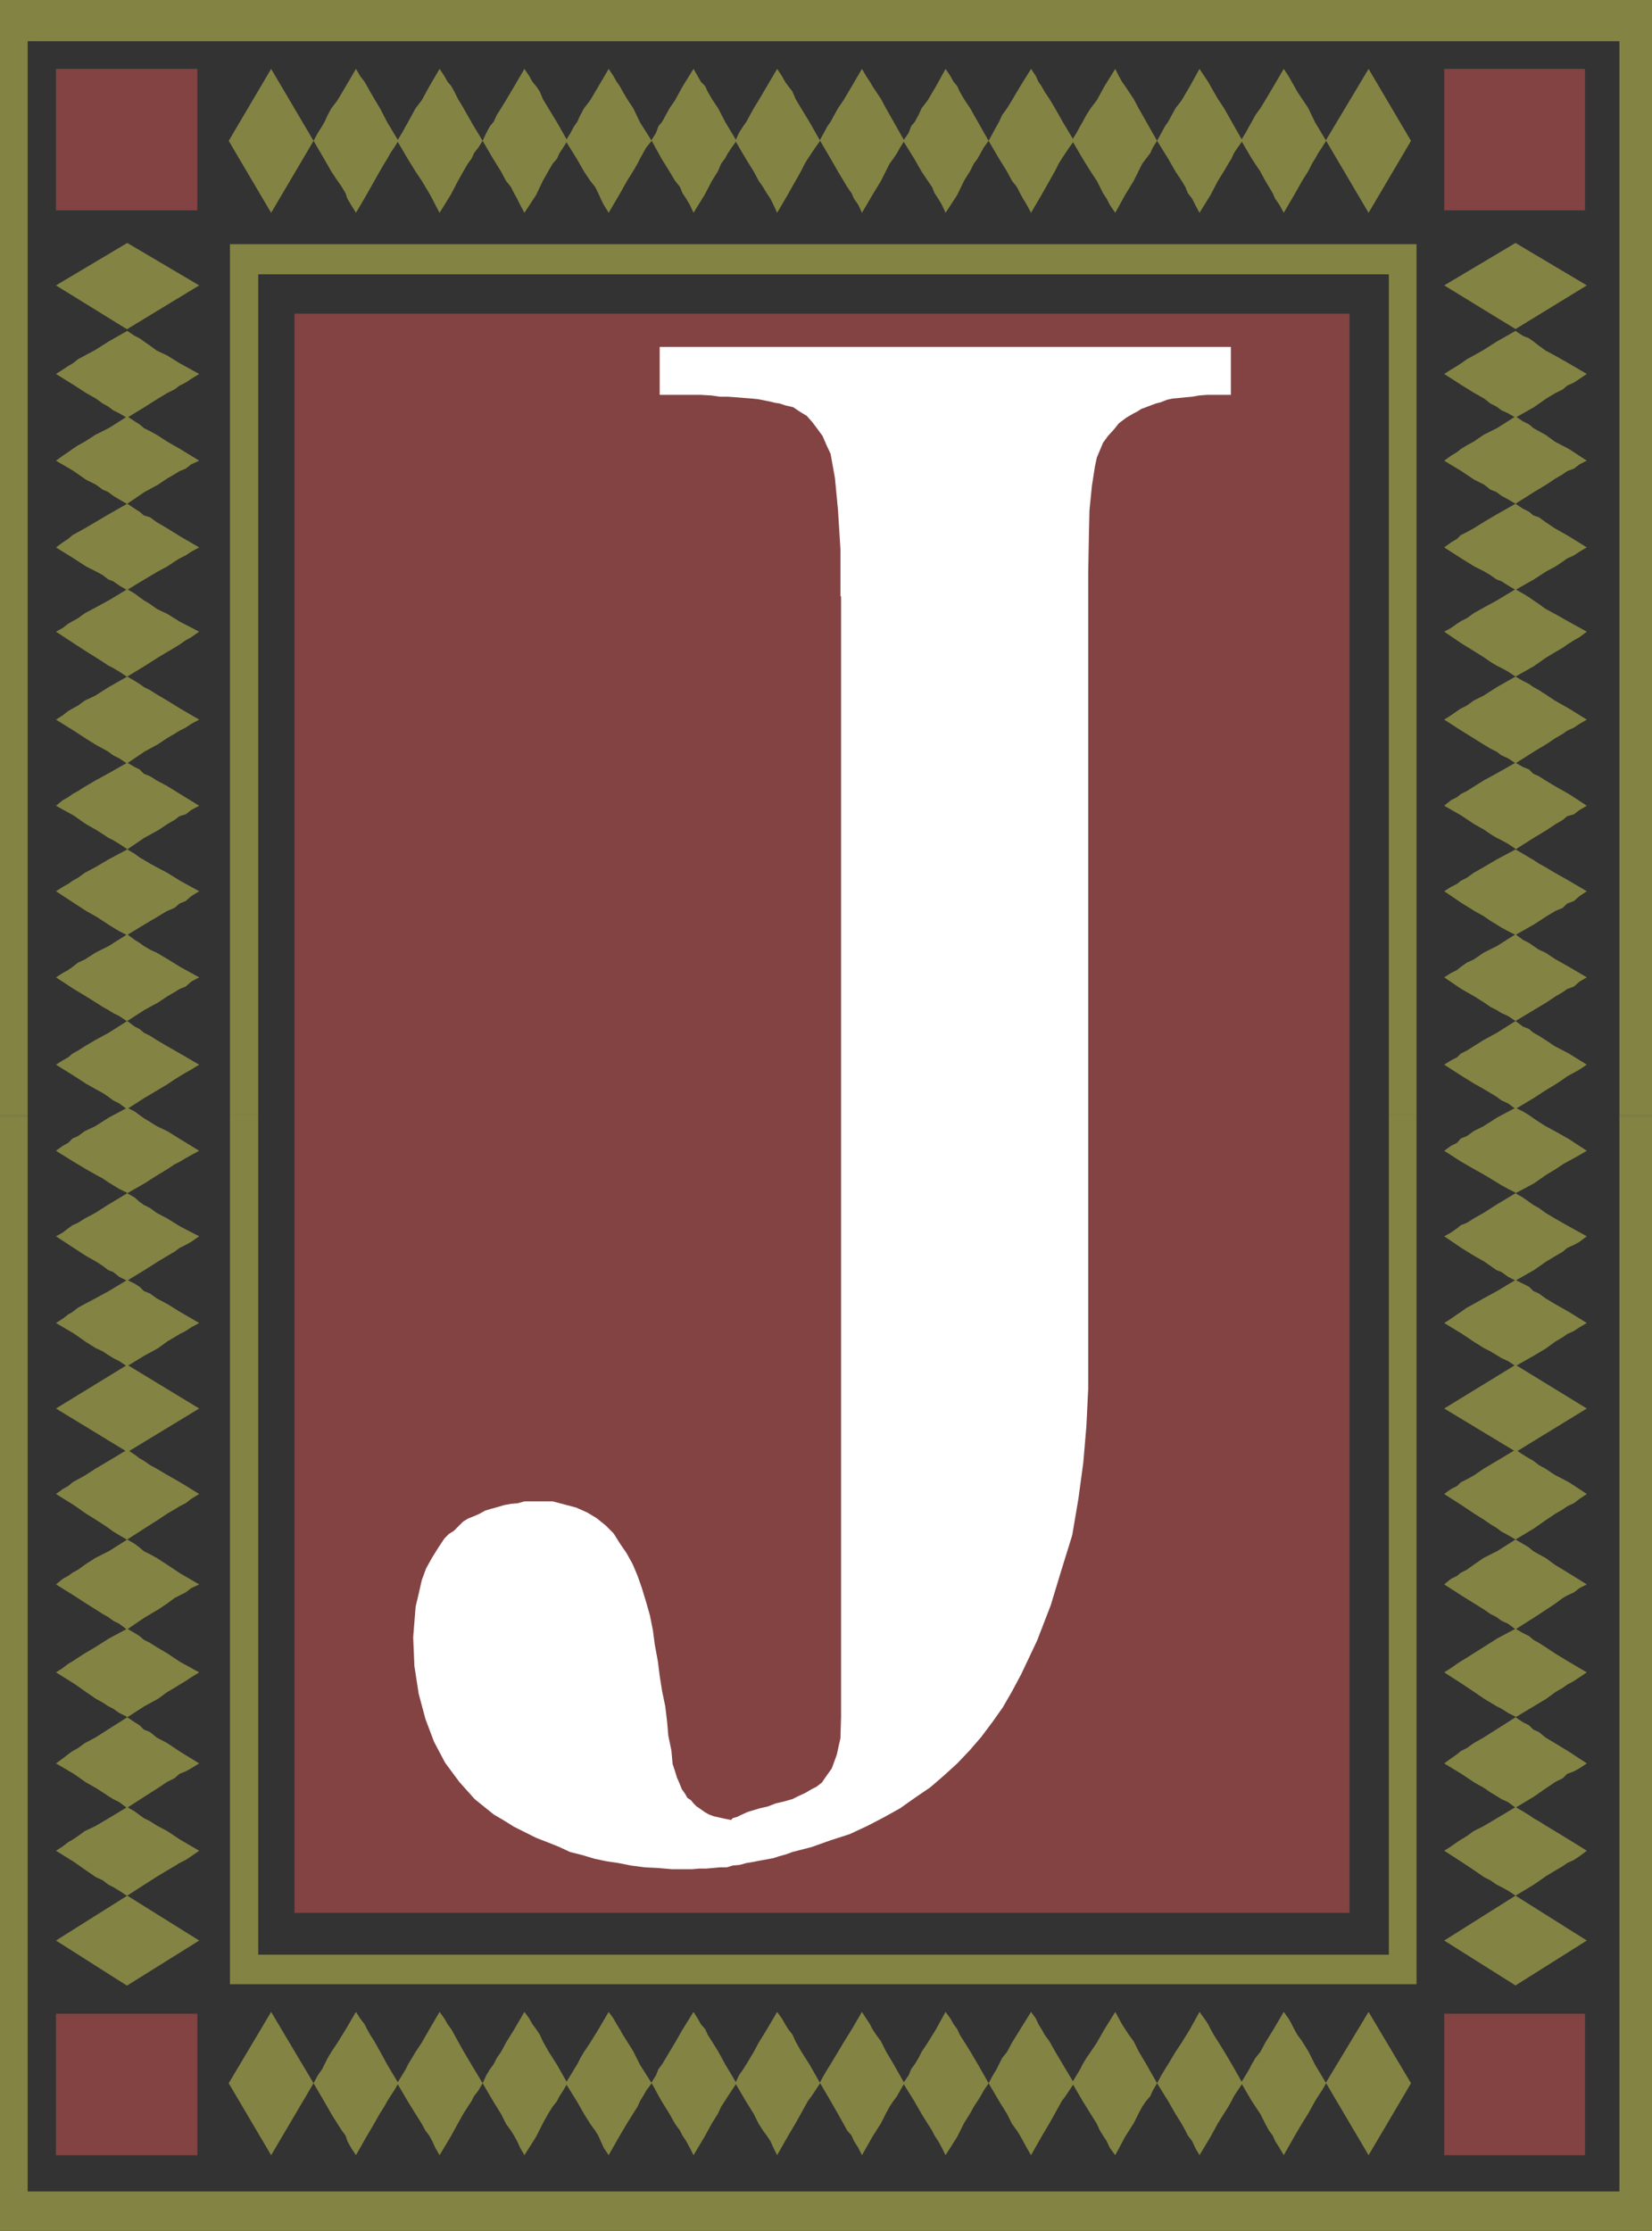 <?xml version="1.0" encoding="UTF-8" standalone="no"?>
<svg
   version="1.0"
   width="114.874mm"
   height="155.07mm"
   id="svg82"
   sodipodi:docname="Earth J.wmf"
   xmlns:inkscape="http://www.inkscape.org/namespaces/inkscape"
   xmlns:sodipodi="http://sodipodi.sourceforge.net/DTD/sodipodi-0.dtd"
   xmlns="http://www.w3.org/2000/svg"
   xmlns:svg="http://www.w3.org/2000/svg">
  <rect width="100%" height="100%" fill="#333333" stroke="none"/>
  <sodipodi:namedview
     id="namedview82"
     pagecolor="#ffffff"
     bordercolor="#000000"
     borderopacity="0.25"
     inkscape:showpageshadow="2"
     inkscape:pageopacity="0.0"
     inkscape:pagecheckerboard="0"
     inkscape:deskcolor="#d1d1d1"
     inkscape:document-units="mm" />
  <defs
     id="defs1">
    <pattern
       id="WMFhbasepattern"
       patternUnits="userSpaceOnUse"
       width="6"
       height="6"
       x="0"
       y="0" />
  </defs>
  <path
     style="fill:#834343;fill-opacity:1;fill-rule:evenodd;stroke:none"
     d="M 77.398,82.411 H 354.672 V 502.548 H 77.398 Z"
     id="path1" />
  <path
     style="fill:#838344;fill-opacity:1;fill-rule:evenodd;stroke:none"
     d="M 0,292.803 V 0 H 434.17 V 292.965 H 425.606 V 10.827 H 7.271 V 292.965 H 0 v 0 z"
     id="path2" />
  <path
     style="fill:#838344;fill-opacity:1;fill-rule:evenodd;stroke:none"
     d="m 0,293.126 v -0.162 h 7.271 v 0.323 H 0 v 0 z"
     id="path3" />
  <path
     style="fill:#838344;fill-opacity:1;fill-rule:evenodd;stroke:none"
     d="m 425.606,293.126 v -0.162 h 8.564 v 0.323 h -8.564 v 0 z"
     id="path4" />
  <path
     style="fill:#838344;fill-opacity:1;fill-rule:evenodd;stroke:none"
     d="m 0,293.126 v 292.965 H 434.17 V 293.288 H 425.606 V 575.749 H 7.271 V 293.288 H 0 v 0 z"
     id="path5" />
  <path
     style="fill:#838344;fill-opacity:1;fill-rule:evenodd;stroke:none"
     d="M 60.432,292.642 V 64.152 H 372.284 V 292.803 h -7.271 V 72.07 H 67.864 V 292.803 h -7.433 v 0 z"
     id="path6" />
  <path
     style="fill:#838344;fill-opacity:1;fill-rule:evenodd;stroke:none"
     d="m 60.432,292.803 v 0 h 7.433 v 0.162 h -7.433 v 0 z"
     id="path7" />
  <path
     style="fill:#838344;fill-opacity:1;fill-rule:evenodd;stroke:none"
     d="m 365.013,292.803 v 0 h 7.271 v 0.162 h -7.271 v 0 z"
     id="path8" />
  <path
     style="fill:#838344;fill-opacity:1;fill-rule:evenodd;stroke:none"
     d="M 60.432,292.803 V 521.293 H 372.284 V 292.965 h -7.271 V 513.537 H 67.864 V 292.965 h -7.433 v 0 z"
     id="path9" />
  <path
     style="fill:#ffffff;fill-opacity:1;fill-rule:evenodd;stroke:none"
     d="m 220.882,156.582 v -12.281 l -0.646,-10.342 -0.808,-8.403 -1.131,-6.302 -1.131,-2.424 -0.969,-2.262 -1.293,-1.778 -1.454,-1.939 -1.454,-1.616 -1.616,-0.97 -1.939,-1.293 -2.101,-0.485 -1.454,-0.485 -1.131,-0.162 -1.293,-0.323 -1.616,-0.323 -1.616,-0.323 -1.616,-0.162 -2.101,-0.162 -1.939,-0.162 -2.262,-0.162 h -2.101 l -2.262,-0.323 -2.747,-0.162 h -2.262 -2.747 -2.585 -3.232 V 91.137 h 150.109 V 103.742 h -2.262 -2.101 -1.939 l -2.101,0.162 -1.777,0.323 -1.777,0.162 -1.616,0.162 -1.777,0.162 -1.454,0.323 -1.616,0.646 -1.293,0.323 -1.293,0.485 -1.293,0.485 -1.293,0.485 -0.969,0.646 -0.969,0.485 -1.939,1.131 -1.939,1.454 -1.293,1.616 -1.616,1.778 -1.293,1.778 -0.808,1.939 -0.808,1.939 -0.485,2.262 -0.808,5.171 -0.646,6.464 -0.162,7.595 -0.162,8.726 v 214.431 l -0.485,9.857 -0.808,9.534 -1.293,9.534 -1.616,9.534 -2.908,9.372 -2.747,9.049 -3.555,9.211 -4.201,8.888 -2.424,4.525 -2.424,4.201 -2.747,3.878 -2.908,3.878 -3.07,3.555 -3.232,3.393 -3.555,3.232 -3.555,3.07 -4.04,2.747 -3.878,2.747 -4.363,2.424 -4.363,2.262 -4.524,2.101 -5.009,1.616 -5.009,1.778 -5.009,1.293 -1.777,0.646 -1.777,0.485 -1.454,0.485 -1.777,0.323 -1.777,0.323 -1.616,0.323 -1.939,0.323 -1.777,0.485 -1.777,0.162 -1.616,0.485 h -1.777 l -1.777,0.162 -1.939,0.162 h -1.777 l -1.777,0.162 h -1.939 -3.393 l -3.716,-0.323 -3.393,-0.162 -3.716,-0.485 -3.232,-0.646 -3.232,-0.485 -3.07,-0.646 -3.232,-0.97 -3.232,-0.808 -2.747,-1.293 -3.232,-1.293 -2.908,-1.131 -2.908,-1.454 -2.908,-1.454 -2.585,-1.616 -2.747,-1.616 -5.009,-4.04 -4.04,-4.525 -3.716,-5.009 -2.908,-5.494 -2.262,-5.979 -1.777,-6.625 -1.131,-7.272 -0.323,-7.595 0.323,-4.04 0.323,-4.04 0.808,-3.393 0.808,-3.555 1.131,-3.07 1.616,-2.909 1.616,-2.585 1.616,-2.424 1.131,-1.131 1.293,-0.808 1.131,-1.131 1.293,-1.293 1.293,-0.808 1.616,-0.646 1.454,-0.646 1.454,-0.808 1.616,-0.485 1.777,-0.485 1.616,-0.485 1.777,-0.323 1.777,-0.162 1.777,-0.485 h 1.939 2.101 3.393 l 3.07,0.808 3.07,0.808 2.908,1.293 2.424,1.454 2.424,1.939 2.101,2.101 1.616,2.585 1.777,2.585 1.616,2.909 1.293,3.07 1.131,3.232 1.131,3.717 0.969,3.393 0.808,4.04 0.485,3.717 0.808,4.363 0.485,3.878 0.646,4.04 0.808,3.878 0.485,4.04 0.323,3.717 0.808,3.878 0.323,3.555 0.646,1.939 0.485,1.616 0.646,1.454 0.646,1.616 0.808,1.131 0.646,1.131 0.969,0.646 0.646,0.808 0.808,0.808 0.969,0.646 1.131,0.808 1.131,0.646 1.293,0.485 1.454,0.323 1.454,0.323 1.616,0.323 0.485,-0.485 1.131,-0.323 0.969,-0.485 1.777,-0.808 1.616,-0.485 1.616,-0.485 2.101,-0.485 2.101,-0.808 2.101,-0.485 2.262,-0.646 1.616,-0.808 1.777,-0.808 1.616,-0.97 1.293,-0.646 1.454,-1.131 0.646,-0.97 1.939,-2.747 1.293,-3.555 0.969,-4.363 0.162,-5.494 v -294.419 0 z"
     id="path10" />
  <path
     style="fill:#838344;fill-opacity:1;fill-rule:evenodd;stroke:none"
     d="M 60.108,37.004 71.258,18.098 82.407,37.004 71.258,55.911 Z"
     id="path11" />
  <path
     style="fill:#838344;fill-opacity:1;fill-rule:evenodd;stroke:none"
     d="m 82.407,37.004 1.131,-2.101 1.131,-1.778 0.646,-1.131 0.808,-1.778 0.969,-1.778 1.616,-2.101 2.101,-3.555 2.747,-4.686 1.131,1.939 1.131,1.454 0.646,1.131 0.808,1.454 1.131,1.939 1.454,2.424 1.939,3.717 2.908,4.848 -1.131,1.778 -0.969,1.454 -0.808,1.454 -0.808,1.293 -1.131,1.939 -1.454,2.585 -2.101,3.717 -2.747,4.686 -1.293,-2.101 -0.969,-1.616 -0.485,-1.454 -0.969,-1.616 -1.131,-1.616 -1.616,-2.424 -1.939,-3.393 z"
     id="path12" />
  <path
     style="fill:#838344;fill-opacity:1;fill-rule:evenodd;stroke:none"
     d="m 104.382,37.004 1.293,-2.101 0.969,-1.778 0.646,-1.131 0.969,-1.778 0.969,-1.778 1.616,-2.101 1.939,-3.555 2.747,-4.686 1.293,1.939 0.808,1.454 0.969,1.131 0.808,1.454 0.969,1.939 1.454,2.424 2.101,3.717 2.908,4.848 -1.131,1.778 -1.131,1.454 -0.646,1.454 -0.969,1.293 -1.131,1.939 -1.454,2.585 -1.939,3.717 -2.908,4.686 -1.131,-2.101 -0.808,-1.616 -0.808,-1.454 -0.969,-1.616 -0.969,-1.616 -1.616,-2.424 -2.101,-3.393 z"
     id="path13" />
  <path
     style="fill:#838344;fill-opacity:1;fill-rule:evenodd;stroke:none"
     d="m 126.842,37.004 0.969,-2.101 0.969,-1.778 0.969,-1.131 0.808,-1.778 1.131,-1.778 1.293,-2.101 2.101,-3.555 2.747,-4.686 1.293,1.939 0.808,1.454 0.969,1.131 0.969,1.454 0.808,1.939 1.454,2.424 2.262,3.717 2.747,4.848 -1.131,1.778 -0.969,1.454 -0.646,1.454 -1.131,1.293 -1.131,1.939 -1.454,2.585 -1.777,3.717 -3.07,4.686 -1.131,-2.101 -0.808,-1.616 -0.808,-1.454 -0.808,-1.616 -1.293,-1.616 -1.293,-2.424 -2.101,-3.393 -2.747,-4.686 z"
     id="path14" />
  <path
     style="fill:#838344;fill-opacity:1;fill-rule:evenodd;stroke:none"
     d="m 148.655,37.004 1.293,-2.101 0.969,-1.778 0.808,-1.131 0.808,-1.778 0.97,-1.778 1.616,-2.101 2.101,-3.555 2.747,-4.686 1.293,1.939 0.808,1.454 0.808,1.131 0.808,1.454 1.131,1.939 1.616,2.424 1.777,3.717 3.07,4.848 -1.454,1.778 -0.808,1.454 -0.808,1.454 -0.646,1.293 -1.131,1.939 -1.616,2.585 -2.101,3.717 -2.747,4.686 -1.293,-2.101 -0.808,-1.616 -0.646,-1.454 -0.808,-1.616 -1.293,-1.616 -1.616,-2.424 -1.939,-3.393 z"
     id="path15" />
  <path
     style="fill:#838344;fill-opacity:1;fill-rule:evenodd;stroke:none"
     d="m 171.115,37.004 1.293,-2.101 0.646,-1.778 0.97,-1.131 0.969,-1.778 0.969,-1.778 1.454,-2.101 1.939,-3.555 2.908,-4.686 1.131,1.939 0.808,1.454 1.131,1.131 0.646,1.454 1.131,1.939 1.616,2.424 1.939,3.717 2.908,4.848 -1.293,1.778 -0.969,1.454 -0.808,1.454 -0.969,1.293 -0.808,1.939 -1.616,2.585 -1.939,3.717 -2.908,4.686 -0.969,-2.101 -0.969,-1.616 -0.969,-1.454 -0.646,-1.616 -1.293,-1.616 -1.454,-2.424 -2.101,-3.393 -2.585,-4.686 v 0 z"
     id="path16" />
  <path
     style="fill:#838344;fill-opacity:1;fill-rule:evenodd;stroke:none"
     d="m 193.252,37.004 0.969,-2.101 1.131,-1.778 0.808,-1.131 0.969,-1.778 0.97,-1.778 1.293,-2.101 2.101,-3.555 2.747,-4.686 1.293,1.939 0.808,1.454 0.808,1.131 1.131,1.454 0.808,1.939 1.454,2.424 2.262,3.717 2.747,4.848 -1.293,1.778 -0.969,1.454 -0.969,1.454 -0.808,1.293 -0.969,1.939 -1.454,2.585 -2.101,3.717 -2.747,4.686 -0.969,-2.101 -0.808,-1.616 -0.969,-1.454 -0.969,-1.616 -1.131,-1.616 -1.293,-2.424 -2.101,-3.393 -2.747,-4.686 z"
     id="path17" />
  <path
     style="fill:#838344;fill-opacity:1;fill-rule:evenodd;stroke:none"
     d="m 215.389,37.004 1.131,-2.101 0.969,-1.778 0.808,-1.131 0.969,-1.778 0.969,-1.778 1.454,-2.101 2.101,-3.555 2.747,-4.686 1.131,1.939 0.969,1.454 0.646,1.131 0.969,1.454 1.293,1.939 1.293,2.424 2.101,3.717 2.747,4.848 -1.131,1.778 -0.808,1.454 -0.969,1.454 -0.969,1.293 -0.969,1.939 -1.293,2.585 -2.262,3.717 -2.747,4.686 -0.969,-2.101 -1.131,-1.616 -0.646,-1.454 -1.131,-1.616 -0.969,-1.616 -1.454,-2.424 -1.939,-3.393 -2.747,-4.686 v 0 z"
     id="path18" />
  <path
     style="fill:#838344;fill-opacity:1;fill-rule:evenodd;stroke:none"
     d="m 237.364,37.004 1.454,-2.101 0.646,-1.778 0.969,-1.131 0.969,-1.778 0.808,-1.778 1.616,-2.101 2.101,-3.555 2.585,-4.686 1.293,1.939 0.808,1.454 0.969,1.131 0.646,1.454 1.131,1.939 1.616,2.424 2.101,3.717 2.747,4.848 -1.293,1.778 -0.808,1.454 -0.808,1.454 -0.97,1.293 -0.969,1.939 -1.616,2.585 -1.777,3.717 -3.07,4.686 -0.969,-2.101 -0.969,-1.616 -0.969,-1.454 -0.646,-1.616 -1.131,-1.616 -1.616,-2.424 -1.939,-3.393 -2.908,-4.686 z"
     id="path19" />
  <path
     style="fill:#838344;fill-opacity:1;fill-rule:evenodd;stroke:none"
     d="m 259.824,37.004 1.131,-2.101 0.969,-1.778 0.646,-1.131 0.808,-1.778 1.293,-1.778 1.293,-2.101 2.101,-3.555 2.908,-4.686 1.293,1.939 0.646,1.454 0.808,1.131 0.808,1.454 1.293,1.939 1.454,2.424 2.101,3.717 2.908,4.848 -1.293,1.778 -0.969,1.454 -0.97,1.454 -0.808,1.293 -0.97,1.939 -1.454,2.585 -2.101,3.717 -2.747,4.686 -1.131,-2.101 -0.969,-1.616 -0.808,-1.454 -0.808,-1.616 -1.293,-1.616 -1.293,-2.424 -2.101,-3.393 -2.747,-4.686 z"
     id="path20" />
  <path
     style="fill:#838344;fill-opacity:1;fill-rule:evenodd;stroke:none"
     d="m 281.637,37.004 1.293,-2.101 0.969,-1.778 0.646,-1.131 0.969,-1.778 1.131,-1.778 1.616,-2.101 1.939,-3.555 2.908,-4.686 0.969,1.939 0.808,1.454 0.808,1.131 0.969,1.454 1.293,1.939 1.293,2.424 2.101,3.717 2.747,4.848 -1.131,1.778 -0.646,1.454 -1.131,1.454 -0.969,1.293 -0.969,1.939 -1.293,2.585 -2.262,3.717 -2.585,4.686 -1.454,-2.101 -0.808,-1.616 -0.969,-1.454 -0.808,-1.616 -0.808,-1.616 -1.616,-2.424 -2.101,-3.393 -2.747,-4.686 v 0 z"
     id="path21" />
  <path
     style="fill:#838344;fill-opacity:1;fill-rule:evenodd;stroke:none"
     d="m 304.097,37.004 1.131,-2.101 0.969,-1.778 0.808,-1.131 0.969,-1.778 0.969,-1.778 1.616,-2.101 2.101,-3.555 2.585,-4.686 1.293,1.939 0.97,1.454 0.646,1.131 0.808,1.454 1.131,1.939 1.616,2.424 2.101,3.717 2.747,4.848 -1.293,1.778 -0.969,1.454 -0.646,1.454 -0.808,1.293 -1.131,1.939 -1.616,2.585 -1.939,3.717 -2.908,4.686 -1.131,-2.101 -0.808,-1.616 -1.131,-1.454 -0.646,-1.616 -0.969,-1.616 -1.616,-2.424 -1.939,-3.393 -2.908,-4.686 z"
     id="path22" />
  <path
     style="fill:#838344;fill-opacity:1;fill-rule:evenodd;stroke:none"
     d="m 326.072,37.004 1.293,-2.101 0.969,-1.778 0.646,-1.131 0.97,-1.778 1.293,-1.778 1.293,-2.101 2.101,-3.555 2.747,-4.686 1.293,1.939 0.808,1.454 0.646,1.131 0.808,1.454 1.293,1.939 1.616,2.424 1.777,3.717 2.908,4.848 -1.131,1.778 -0.969,1.454 -0.808,1.454 -0.808,1.293 -0.969,1.939 -1.616,2.585 -2.101,3.717 -2.747,4.686 -1.131,-2.101 -1.131,-1.616 -0.646,-1.454 -0.969,-1.616 -0.97,-1.616 -1.293,-2.424 -2.262,-3.393 -2.747,-4.686 v 0 z"
     id="path23" />
  <path
     style="fill:#838344;fill-opacity:1;fill-rule:evenodd;stroke:none"
     d="m 348.37,37.004 11.311,-18.906 11.149,18.906 -11.149,18.906 -11.149,-18.906 v 0 z"
     id="path24" />
  <path
     style="fill:#838344;fill-opacity:1;fill-rule:evenodd;stroke:none"
     d="m 60.108,547.309 11.149,-18.745 11.149,18.745 -11.149,18.906 z"
     id="path25" />
  <path
     style="fill:#838344;fill-opacity:1;fill-rule:evenodd;stroke:none"
     d="m 82.407,547.309 1.131,-2.101 1.131,-1.616 0.646,-1.293 0.808,-1.616 0.969,-1.616 1.616,-2.424 2.101,-3.393 2.747,-4.686 1.131,1.778 1.131,1.454 0.646,1.293 0.808,1.454 1.131,1.778 1.454,2.585 1.939,3.555 2.908,4.848 -1.131,1.939 -0.969,1.454 -0.808,1.293 -0.808,1.454 -1.131,1.778 -1.454,2.585 -2.101,3.555 -2.747,4.848 -1.293,-1.939 -0.969,-1.778 -0.485,-1.454 -0.969,-1.293 -1.131,-1.778 -1.616,-2.585 -1.939,-3.393 z"
     id="path26" />
  <path
     style="fill:#838344;fill-opacity:1;fill-rule:evenodd;stroke:none"
     d="m 104.382,547.309 1.293,-2.101 0.969,-1.616 0.646,-1.293 0.969,-1.616 0.969,-1.616 1.616,-2.424 1.939,-3.393 2.747,-4.686 1.293,1.778 0.808,1.454 0.969,1.293 0.808,1.454 0.969,1.778 1.454,2.585 2.101,3.555 2.908,4.848 -1.131,1.939 -1.131,1.454 -0.646,1.293 -0.969,1.454 -1.131,1.778 -1.454,2.585 -1.939,3.555 -2.908,4.848 -1.131,-1.939 -0.808,-1.778 -0.808,-1.454 -0.969,-1.293 -0.969,-1.778 -1.616,-2.585 -2.101,-3.393 z"
     id="path27" />
  <path
     style="fill:#838344;fill-opacity:1;fill-rule:evenodd;stroke:none"
     d="m 126.842,547.309 0.969,-2.101 0.969,-1.616 0.969,-1.293 0.808,-1.616 1.131,-1.616 1.293,-2.424 2.101,-3.393 2.747,-4.686 1.293,1.778 0.808,1.454 0.969,1.293 0.969,1.454 0.808,1.778 1.454,2.585 2.262,3.555 2.747,4.848 -1.131,1.939 -0.969,1.454 -0.646,1.293 -1.131,1.454 -1.131,1.778 -1.454,2.585 -1.777,3.555 -3.07,4.848 -1.131,-1.939 -0.808,-1.778 -0.808,-1.454 -0.808,-1.293 -1.293,-1.778 -1.293,-2.585 -2.101,-3.393 -2.747,-4.686 z"
     id="path28" />
  <path
     style="fill:#838344;fill-opacity:1;fill-rule:evenodd;stroke:none"
     d="m 148.655,547.309 1.293,-2.101 0.969,-1.616 0.808,-1.293 0.808,-1.616 0.97,-1.616 1.616,-2.424 2.101,-3.393 2.747,-4.686 1.293,1.778 0.808,1.454 0.808,1.293 0.808,1.454 1.131,1.778 1.616,2.585 1.777,3.555 3.07,4.848 -1.454,1.939 -0.808,1.454 -0.808,1.293 -0.646,1.454 -1.131,1.778 -1.616,2.585 -2.101,3.555 -2.747,4.848 -1.293,-1.939 -0.808,-1.778 -0.646,-1.454 -0.808,-1.293 -1.293,-1.778 -1.616,-2.585 -1.939,-3.393 z"
     id="path29" />
  <path
     style="fill:#838344;fill-opacity:1;fill-rule:evenodd;stroke:none"
     d="m 171.115,547.309 1.293,-2.101 0.646,-1.616 0.97,-1.293 0.969,-1.616 0.969,-1.616 1.454,-2.424 1.939,-3.393 2.908,-4.686 1.131,1.778 0.808,1.454 1.131,1.293 0.646,1.454 1.131,1.778 1.616,2.585 1.939,3.555 2.908,4.848 -1.293,1.939 -0.969,1.454 -0.808,1.293 -0.969,1.454 -0.808,1.778 -1.616,2.585 -1.939,3.555 -2.908,4.848 -0.969,-1.939 -0.969,-1.778 -0.969,-1.454 -0.646,-1.293 -1.293,-1.778 -1.454,-2.585 -2.101,-3.393 -2.585,-4.686 v 0 z"
     id="path30" />
  <path
     style="fill:#838344;fill-opacity:1;fill-rule:evenodd;stroke:none"
     d="m 193.252,547.309 0.969,-2.101 1.131,-1.616 0.808,-1.293 0.969,-1.616 0.97,-1.616 1.293,-2.424 2.101,-3.393 2.747,-4.686 1.293,1.778 0.808,1.454 0.808,1.293 1.131,1.454 0.808,1.778 1.454,2.585 2.262,3.555 2.747,4.848 -1.293,1.939 -0.969,1.454 -0.969,1.293 -0.808,1.454 -0.969,1.778 -1.454,2.585 -2.101,3.555 -2.747,4.848 -0.969,-1.939 -0.808,-1.778 -0.969,-1.454 -0.969,-1.293 -1.131,-1.778 -1.293,-2.585 -2.101,-3.393 -2.747,-4.686 z"
     id="path31" />
  <path
     style="fill:#838344;fill-opacity:1;fill-rule:evenodd;stroke:none"
     d="m 215.389,547.309 1.131,-2.101 0.969,-1.616 0.808,-1.293 0.969,-1.616 0.969,-1.616 1.454,-2.424 2.101,-3.393 2.747,-4.686 1.131,1.778 0.969,1.454 0.646,1.293 0.969,1.454 1.293,1.778 1.293,2.585 2.101,3.555 2.747,4.848 -1.131,1.939 -0.808,1.454 -0.969,1.293 -0.969,1.454 -0.969,1.778 -1.293,2.585 -2.262,3.555 -2.747,4.848 -0.969,-1.939 -1.131,-1.778 -0.646,-1.454 -1.131,-1.293 -0.969,-1.778 -1.454,-2.585 -1.939,-3.393 -2.747,-4.686 v 0 z"
     id="path32" />
  <path
     style="fill:#838344;fill-opacity:1;fill-rule:evenodd;stroke:none"
     d="m 237.364,547.309 1.454,-2.101 0.646,-1.616 0.969,-1.293 0.969,-1.616 0.808,-1.616 1.616,-2.424 2.101,-3.393 2.585,-4.686 1.293,1.778 0.808,1.454 0.969,1.293 0.646,1.454 1.131,1.778 1.616,2.585 2.101,3.555 2.747,4.848 -1.293,1.939 -0.808,1.454 -0.808,1.293 -0.97,1.454 -0.969,1.778 -1.616,2.585 -1.777,3.555 -3.07,4.848 -0.969,-1.939 -0.969,-1.778 -0.969,-1.454 -0.646,-1.293 -1.131,-1.778 -1.616,-2.585 -1.939,-3.393 -2.908,-4.686 z"
     id="path33" />
  <path
     style="fill:#838344;fill-opacity:1;fill-rule:evenodd;stroke:none"
     d="m 259.824,547.309 1.131,-2.101 0.969,-1.616 0.646,-1.293 0.808,-1.616 1.293,-1.616 1.293,-2.424 2.101,-3.393 2.908,-4.686 1.293,1.778 0.646,1.454 0.808,1.293 0.808,1.454 1.293,1.778 1.454,2.585 2.101,3.555 2.908,4.848 -1.293,1.939 -0.969,1.454 -0.97,1.293 -0.808,1.454 -0.97,1.778 -1.454,2.585 -2.101,3.555 -2.747,4.848 -1.131,-1.939 -0.969,-1.778 -0.808,-1.454 -0.808,-1.293 -1.293,-1.778 -1.293,-2.585 -2.101,-3.393 -2.747,-4.686 z"
     id="path34" />
  <path
     style="fill:#838344;fill-opacity:1;fill-rule:evenodd;stroke:none"
     d="m 281.637,547.309 1.293,-2.101 0.969,-1.616 0.646,-1.293 0.969,-1.616 1.131,-1.616 1.616,-2.424 1.939,-3.393 2.908,-4.686 0.969,1.778 0.808,1.454 0.808,1.293 0.969,1.454 1.293,1.778 1.293,2.585 2.101,3.555 2.747,4.848 -1.131,1.939 -0.646,1.454 -1.131,1.293 -0.969,1.454 -0.969,1.778 -1.293,2.585 -2.262,3.555 -2.585,4.848 -1.454,-1.939 -0.808,-1.778 -0.969,-1.454 -0.808,-1.293 -0.808,-1.778 -1.616,-2.585 -2.101,-3.393 -2.747,-4.686 v 0 z"
     id="path35" />
  <path
     style="fill:#838344;fill-opacity:1;fill-rule:evenodd;stroke:none"
     d="m 304.097,547.309 1.131,-2.101 0.969,-1.616 0.808,-1.293 0.969,-1.616 0.969,-1.616 1.616,-2.424 2.101,-3.393 2.585,-4.686 1.293,1.778 0.97,1.454 0.646,1.293 0.808,1.454 1.131,1.778 1.616,2.585 2.101,3.555 2.747,4.848 -1.293,1.939 -0.969,1.454 -0.646,1.293 -0.808,1.454 -1.131,1.778 -1.616,2.585 -1.939,3.555 -2.908,4.848 -1.131,-1.939 -0.808,-1.778 -1.131,-1.454 -0.646,-1.293 -0.969,-1.778 -1.616,-2.585 -1.939,-3.393 -2.908,-4.686 z"
     id="path36" />
  <path
     style="fill:#838344;fill-opacity:1;fill-rule:evenodd;stroke:none"
     d="m 326.072,547.309 1.293,-2.101 0.969,-1.616 0.646,-1.293 0.97,-1.616 1.293,-1.616 1.293,-2.424 2.101,-3.393 2.747,-4.686 1.293,1.778 0.808,1.454 0.646,1.293 0.808,1.454 1.293,1.778 1.616,2.585 1.777,3.555 2.908,4.848 -1.131,1.939 -0.969,1.454 -0.808,1.293 -0.808,1.454 -0.969,1.778 -1.616,2.585 -2.101,3.555 -2.747,4.848 -1.131,-1.939 -1.131,-1.778 -0.646,-1.454 -0.969,-1.293 -0.97,-1.778 -1.293,-2.585 -2.262,-3.393 -2.747,-4.686 v 0 z"
     id="path37" />
  <path
     style="fill:#838344;fill-opacity:1;fill-rule:evenodd;stroke:none"
     d="m 348.37,547.309 11.311,-18.745 11.149,18.745 -11.149,18.906 -11.149,-18.906 v 0 z"
     id="path38" />
  <path
     style="fill:#838344;fill-opacity:1;fill-rule:evenodd;stroke:none"
     d="m 33.286,521.616 -18.582,-11.796 18.743,-11.796 18.905,11.796 -18.905,11.796 v 0 z"
     id="path39" />
  <path
     style="fill:#838344;fill-opacity:1;fill-rule:evenodd;stroke:none"
     d="m 33.286,498.024 -1.939,-1.293 -1.616,-0.97 -1.293,-0.646 -1.454,-1.131 -1.777,-0.808 -2.585,-1.778 -3.232,-2.262 -4.686,-2.909 1.777,-1.131 1.454,-1.131 1.131,-0.646 1.454,-0.97 1.777,-1.293 2.747,-1.293 3.555,-2.101 4.847,-2.909 1.939,1.131 1.293,0.97 1.131,0.808 1.616,0.808 1.777,1.131 2.747,1.454 3.393,2.262 5.009,2.909 -2.101,1.454 -1.454,0.97 -1.616,0.808 -1.293,0.808 -1.939,1.131 -2.424,1.454 -3.555,2.262 -4.524,2.909 v 0 z"
     id="path40" />
  <path
     style="fill:#838344;fill-opacity:1;fill-rule:evenodd;stroke:none"
     d="m 33.286,474.916 -1.939,-1.454 -1.616,-0.808 -1.293,-0.808 -1.454,-0.97 -1.777,-1.131 -2.585,-1.454 -3.232,-2.262 -4.686,-2.747 1.777,-1.293 1.454,-1.131 1.131,-0.808 1.454,-0.808 1.777,-1.293 2.747,-1.454 3.555,-2.262 4.847,-3.07 1.939,1.293 1.293,0.808 1.131,1.131 1.616,0.646 1.777,1.454 2.747,1.454 3.393,2.262 5.009,3.07 -2.101,1.293 -1.454,0.808 -1.616,0.646 -1.293,1.131 -1.939,0.97 -2.424,1.616 -3.555,2.262 -4.524,2.909 v 0 z"
     id="path41" />
  <path
     style="fill:#838344;fill-opacity:1;fill-rule:evenodd;stroke:none"
     d="m 33.286,451.001 -1.939,-0.97 -1.616,-1.131 -1.293,-0.646 -1.454,-0.97 -1.777,-0.97 -2.585,-1.778 -3.232,-2.262 -4.686,-2.909 1.777,-1.131 1.454,-1.131 1.131,-0.646 1.454,-0.97 1.777,-1.131 2.747,-1.616 3.555,-2.262 4.847,-2.585 1.939,1.131 1.293,0.808 1.131,0.97 1.616,0.808 1.777,1.131 2.747,1.616 3.393,2.262 5.009,2.747 -2.101,1.293 -1.454,0.97 -1.616,0.97 -1.293,0.808 -1.939,1.131 -2.424,1.778 -3.555,1.939 -4.524,2.909 v 0 z"
     id="path42" />
  <path
     style="fill:#838344;fill-opacity:1;fill-rule:evenodd;stroke:none"
     d="m 33.286,428.055 -1.939,-1.454 -1.616,-0.808 -1.293,-0.97 -1.454,-0.808 -1.777,-1.131 -2.585,-1.616 -3.232,-2.101 -4.686,-2.909 1.777,-1.454 1.454,-0.808 1.131,-0.808 1.454,-0.808 1.777,-1.293 2.747,-1.778 3.555,-1.778 4.847,-3.07 1.939,1.131 1.293,0.97 1.131,0.97 1.616,0.808 1.777,0.97 2.747,1.778 3.393,2.262 5.009,2.909 -2.101,0.97 -1.454,1.131 -1.616,0.808 -1.293,0.646 -1.939,1.454 -2.424,1.616 -3.555,2.101 -4.524,3.07 v 0 z"
     id="path43" />
  <path
     style="fill:#838344;fill-opacity:1;fill-rule:evenodd;stroke:none"
     d="m 33.286,404.463 -1.939,-1.131 -1.616,-0.97 -1.293,-0.97 -1.454,-0.97 -1.777,-1.131 -2.585,-1.616 -3.232,-2.262 -4.686,-2.909 1.777,-1.293 1.454,-0.808 1.131,-0.97 1.454,-0.808 1.777,-0.97 2.747,-1.778 3.555,-2.101 4.847,-2.909 1.939,1.293 1.293,0.97 1.131,0.646 1.616,1.131 1.777,0.97 2.747,1.616 3.393,1.939 5.009,3.07 -2.101,1.293 -1.454,1.131 -1.616,0.808 -1.293,0.808 -1.939,1.131 -2.424,1.616 -3.555,2.262 -4.524,2.909 v 0 z"
     id="path44" />
  <path
     style="fill:#838344;fill-opacity:1;fill-rule:evenodd;stroke:none"
     d="m 398.299,521.616 -18.743,-11.796 18.743,-11.796 18.743,11.796 z"
     id="path45" />
  <path
     style="fill:#838344;fill-opacity:1;fill-rule:evenodd;stroke:none"
     d="m 398.299,498.024 -1.939,-1.293 -1.777,-0.97 -1.293,-0.646 -1.616,-1.131 -1.616,-0.808 -2.585,-1.778 -3.393,-2.262 -4.524,-2.909 1.777,-1.131 1.616,-1.131 0.969,-0.646 1.616,-0.97 1.777,-1.293 2.585,-1.293 3.555,-2.101 4.847,-2.909 1.939,1.131 1.616,0.97 1.131,0.808 1.454,0.808 1.777,1.131 2.424,1.454 3.716,2.262 4.686,2.909 -1.939,1.454 -1.454,0.97 -1.777,0.808 -1.131,0.808 -1.939,1.131 -2.424,1.454 -3.232,2.262 z"
     id="path46" />
  <path
     style="fill:#838344;fill-opacity:1;fill-rule:evenodd;stroke:none"
     d="m 398.299,474.916 -1.939,-1.454 -1.777,-0.808 -1.293,-0.808 -1.616,-0.97 -1.616,-1.131 -2.585,-1.454 -3.393,-2.262 -4.524,-2.747 1.777,-1.293 1.616,-1.131 0.969,-0.808 1.616,-0.808 1.777,-1.293 2.585,-1.454 3.555,-2.262 4.847,-3.07 1.939,1.293 1.616,0.808 1.131,1.131 1.454,0.646 1.777,1.454 2.424,1.454 3.716,2.262 4.686,3.07 -1.939,1.293 -1.454,0.808 -1.777,0.646 -1.131,1.131 -1.939,0.97 -2.424,1.616 -3.232,2.262 -4.847,2.909 z"
     id="path47" />
  <path
     style="fill:#838344;fill-opacity:1;fill-rule:evenodd;stroke:none"
     d="m 398.299,451.001 -1.939,-0.97 -1.777,-1.131 -1.293,-0.646 -1.616,-0.97 -1.616,-0.97 -2.585,-1.778 -3.393,-2.262 -4.524,-2.909 1.777,-1.131 1.616,-1.131 0.969,-0.646 1.616,-0.97 1.777,-1.131 2.585,-1.616 3.555,-2.262 4.847,-2.585 1.939,1.131 1.616,0.808 1.131,0.97 1.454,0.808 1.777,1.131 2.424,1.616 3.716,2.262 4.686,2.747 -1.939,1.293 -1.454,0.97 -1.777,0.97 -1.131,0.808 -1.939,1.131 -2.424,1.778 -3.232,1.939 -4.847,2.909 v 0 z"
     id="path48" />
  <path
     style="fill:#838344;fill-opacity:1;fill-rule:evenodd;stroke:none"
     d="m 398.299,428.055 -1.939,-1.454 -1.777,-0.808 -1.293,-0.97 -1.616,-0.808 -1.616,-1.131 -2.585,-1.616 -3.393,-2.101 -4.524,-2.909 1.777,-1.454 1.616,-0.808 0.969,-0.808 1.616,-0.808 1.777,-1.293 2.585,-1.778 3.555,-1.778 4.847,-3.07 1.939,1.131 1.616,0.97 1.131,0.97 1.454,0.808 1.777,0.97 2.424,1.778 3.716,2.262 4.686,2.909 -1.939,0.97 -1.454,1.131 -1.777,0.808 -1.131,0.646 -1.939,1.454 -2.424,1.616 -3.232,2.101 z"
     id="path49" />
  <path
     style="fill:#838344;fill-opacity:1;fill-rule:evenodd;stroke:none"
     d="m 398.299,404.463 -1.939,-1.131 -1.777,-0.97 -1.293,-0.97 -1.616,-0.97 -1.616,-1.131 -2.585,-1.616 -3.393,-2.262 -4.524,-2.909 1.777,-1.293 1.616,-0.808 0.969,-0.97 1.616,-0.808 1.777,-0.97 2.585,-1.778 3.555,-2.101 4.847,-2.909 1.939,1.293 1.616,0.97 1.131,0.646 1.454,1.131 1.777,0.97 2.424,1.616 3.716,1.939 4.686,3.07 -1.939,1.293 -1.454,1.131 -1.777,0.808 -1.131,0.808 -1.939,1.131 -2.424,1.616 -3.232,2.262 z"
     id="path50" />
  <path
     style="fill:#838344;fill-opacity:1;fill-rule:evenodd;stroke:none"
     d="m 33.286,381.355 -18.582,-11.311 18.743,-11.473 18.905,11.473 -18.905,11.473 v 0 z"
     id="path51" />
  <path
     style="fill:#838344;fill-opacity:1;fill-rule:evenodd;stroke:none"
     d="m 33.286,358.894 -1.939,-1.293 -1.616,-0.808 -1.293,-0.808 -1.454,-0.97 -1.777,-0.808 -2.585,-1.616 -3.232,-2.262 -4.686,-2.747 1.777,-1.131 1.454,-1.131 1.131,-0.646 1.454,-1.131 1.777,-0.97 2.747,-1.454 3.555,-1.939 4.847,-2.909 1.939,0.97 1.293,0.808 1.131,1.131 1.616,0.646 1.777,1.293 2.747,1.454 3.393,2.101 5.009,2.909 -2.101,1.131 -1.454,0.97 -1.616,0.808 -1.293,0.808 -1.939,1.131 -2.424,1.778 -3.555,1.939 -4.524,2.747 v 0 z"
     id="path52" />
  <path
     style="fill:#838344;fill-opacity:1;fill-rule:evenodd;stroke:none"
     d="m 33.286,336.433 -1.939,-0.97 -1.616,-1.293 -1.293,-0.485 -1.454,-1.131 -1.777,-1.131 -2.585,-1.454 -3.232,-2.101 -4.686,-3.07 1.777,-0.97 1.454,-1.131 1.131,-0.808 1.454,-0.646 1.777,-1.131 2.747,-1.454 3.555,-2.262 4.847,-2.909 1.939,1.131 1.293,1.131 1.131,0.808 1.616,0.808 1.777,1.293 2.747,1.454 3.393,2.101 5.009,2.585 -2.101,1.454 -1.454,0.808 -1.616,0.808 -1.293,0.97 -1.939,1.131 -2.424,1.454 -3.555,2.262 -4.524,2.747 v 0 z"
     id="path53" />
  <path
     style="fill:#838344;fill-opacity:1;fill-rule:evenodd;stroke:none"
     d="m 33.286,313.325 -1.939,-0.97 -1.616,-0.97 -1.293,-0.808 -1.454,-0.97 -1.777,-0.97 -2.585,-1.454 -3.232,-1.939 -4.686,-2.909 1.777,-1.293 1.454,-0.808 1.131,-1.131 1.454,-0.646 1.777,-1.293 2.747,-1.293 3.555,-2.262 4.847,-2.585 1.939,0.97 1.293,0.97 1.131,0.808 1.616,0.97 1.777,1.131 2.747,1.293 3.393,2.101 5.009,3.07 -2.101,1.131 -1.454,0.808 -1.616,0.97 -1.293,0.646 -1.939,1.293 -2.424,1.454 -3.555,2.262 -4.524,2.585 v 0 z"
     id="path54" />
  <path
     style="fill:#838344;fill-opacity:1;fill-rule:evenodd;stroke:none"
     d="m 33.286,291.349 -1.939,-1.454 -1.616,-0.808 -1.293,-0.97 -1.454,-0.97 -1.777,-0.97 -2.585,-1.454 -3.232,-2.101 -4.686,-2.909 1.777,-1.131 1.454,-0.808 1.131,-0.97 1.454,-0.808 1.777,-1.131 2.747,-1.616 3.555,-1.939 4.847,-3.07 1.939,1.454 1.293,0.646 1.131,0.97 1.616,0.808 1.777,1.131 2.747,1.616 3.393,1.939 5.009,2.909 -2.101,1.293 -1.454,0.808 -1.616,0.97 -1.293,0.808 -1.939,1.293 -2.424,1.454 -3.555,2.101 -4.524,2.909 v 0 z"
     id="path55" />
  <path
     style="fill:#838344;fill-opacity:1;fill-rule:evenodd;stroke:none"
     d="m 33.286,268.241 -1.939,-1.293 -1.616,-0.808 -1.293,-0.808 -1.454,-0.808 -1.777,-1.131 -2.585,-1.616 -3.232,-1.939 -4.686,-3.07 1.777,-1.131 1.454,-0.808 1.131,-0.808 1.454,-1.131 1.777,-0.808 2.747,-1.778 3.555,-1.778 4.847,-3.07 1.939,1.454 1.293,0.808 1.131,0.808 1.616,0.97 1.777,0.808 2.747,1.616 3.393,2.101 5.009,2.747 -2.101,1.131 -1.454,1.293 -1.616,0.646 -1.293,0.808 -1.939,1.131 -2.424,1.616 -3.555,1.939 -4.524,2.909 v 0 z"
     id="path56" />
  <path
     style="fill:#838344;fill-opacity:1;fill-rule:evenodd;stroke:none"
     d="m 33.286,245.619 -1.939,-0.97 -1.616,-0.97 -1.293,-0.808 -1.454,-0.97 -1.777,-1.131 -2.585,-1.454 -3.232,-2.101 -4.686,-3.07 1.777,-1.131 1.454,-0.808 1.131,-0.808 1.454,-0.808 1.777,-1.293 2.747,-1.454 3.555,-2.101 4.847,-2.585 1.939,1.131 1.293,0.97 1.131,0.646 1.616,0.97 1.777,0.97 2.747,1.454 3.393,2.101 5.009,2.747 -2.101,1.293 -1.454,1.293 -1.616,0.646 -1.293,1.131 -1.939,0.808 -2.424,1.454 -3.555,2.101 -4.524,2.747 v 0 z"
     id="path57" />
  <path
     style="fill:#838344;fill-opacity:1;fill-rule:evenodd;stroke:none"
     d="m 33.286,222.996 -1.939,-1.293 -1.616,-0.97 -1.293,-0.646 -1.454,-0.97 -1.777,-1.131 -2.585,-1.454 -3.232,-2.262 -4.686,-2.585 1.777,-1.454 1.454,-0.808 1.131,-0.808 1.454,-0.808 1.777,-1.131 2.747,-1.616 3.555,-1.939 4.847,-2.747 1.939,1.131 1.293,0.646 1.131,1.131 1.616,0.646 1.777,1.131 2.747,1.454 3.393,2.101 5.009,3.07 -2.101,1.131 -1.454,1.131 -1.616,0.485 -1.293,0.97 -1.939,1.131 -2.424,1.616 -3.555,1.939 -4.524,3.07 v 0 z"
     id="path58" />
  <path
     style="fill:#838344;fill-opacity:1;fill-rule:evenodd;stroke:none"
     d="m 33.286,200.535 -1.939,-1.293 -1.616,-0.808 -1.293,-0.97 -1.454,-0.808 -1.777,-0.97 -2.585,-1.616 -3.232,-2.101 -4.686,-2.909 1.777,-1.131 1.454,-1.131 1.131,-0.646 1.454,-0.808 1.777,-1.293 2.747,-1.293 3.555,-2.262 4.847,-2.747 1.939,1.131 1.293,0.808 1.131,0.808 1.616,0.808 1.777,1.131 2.747,1.616 3.393,2.101 5.009,2.909 -2.101,1.131 -1.454,0.97 -1.616,0.808 -1.293,0.808 -1.939,1.131 -2.424,1.616 -3.555,1.939 -4.524,3.07 v 0 z"
     id="path59" />
  <path
     style="fill:#838344;fill-opacity:1;fill-rule:evenodd;stroke:none"
     d="m 33.286,177.75 -1.939,-1.293 -1.616,-0.97 -1.293,-0.646 -1.454,-0.97 -1.777,-1.131 -2.585,-1.616 -3.232,-2.101 -4.686,-3.07 1.777,-0.97 1.454,-1.131 1.131,-0.646 1.454,-0.808 1.777,-1.293 2.747,-1.454 3.555,-1.939 4.847,-2.909 1.939,1.131 1.293,0.97 1.131,0.808 1.616,0.97 1.777,1.293 2.747,1.293 3.393,2.101 5.009,2.585 -2.101,1.454 -1.454,0.808 -1.616,1.131 -1.293,0.808 -1.939,1.131 -2.424,1.454 -3.555,2.262 -4.524,2.747 v 0 z"
     id="path60" />
  <path
     style="fill:#838344;fill-opacity:1;fill-rule:evenodd;stroke:none"
     d="m 33.286,154.966 -1.939,-1.131 -1.616,-1.131 -1.293,-0.485 -1.454,-1.131 -1.777,-0.97 -2.585,-1.293 -3.232,-2.101 -4.686,-2.909 1.777,-1.293 1.454,-0.97 1.131,-0.97 1.454,-0.808 1.777,-0.97 2.747,-1.616 3.555,-2.101 4.847,-2.747 1.939,1.293 1.293,0.808 1.131,0.97 1.616,0.485 1.777,1.293 2.747,1.616 3.393,2.101 5.009,2.909 -2.101,1.131 -1.454,0.97 -1.616,0.808 -1.293,0.808 -1.939,1.293 -2.424,1.293 -3.555,2.101 -4.524,2.747 v 0 z"
     id="path61" />
  <path
     style="fill:#838344;fill-opacity:1;fill-rule:evenodd;stroke:none"
     d="m 33.286,132.343 -1.939,-1.131 -1.616,-0.97 -1.293,-0.97 -1.454,-0.646 -1.777,-1.293 -2.585,-1.293 -3.232,-2.262 -4.686,-2.747 1.777,-1.293 1.454,-0.97 1.131,-0.808 1.454,-0.97 1.777,-0.97 2.747,-1.778 3.555,-1.778 4.847,-3.07 1.939,1.293 1.293,0.808 1.131,0.97 1.616,0.808 1.777,0.97 2.747,1.778 3.393,1.939 5.009,3.07 -2.101,0.97 -1.454,1.131 -1.616,0.646 -1.293,0.808 -1.939,1.131 -2.424,1.616 -3.555,1.939 -4.524,3.07 v 0 z"
     id="path62" />
  <path
     style="fill:#838344;fill-opacity:1;fill-rule:evenodd;stroke:none"
     d="m 33.286,109.72 -1.939,-1.131 -1.616,-0.808 -1.293,-0.97 -1.454,-0.808 -1.777,-1.293 -2.585,-1.454 -3.232,-2.101 -4.686,-2.909 1.777,-1.131 1.454,-0.97 1.131,-0.646 1.454,-1.131 1.777,-0.97 2.747,-1.454 3.555,-2.262 4.847,-2.747 1.939,1.293 1.293,0.646 1.131,0.808 1.616,1.131 1.777,1.293 2.747,1.293 3.393,2.101 5.009,2.747 -2.101,1.293 -1.454,0.97 -1.616,0.808 -1.293,0.97 -1.939,0.97 -2.424,1.454 -3.555,2.262 -4.524,2.747 v 0 z"
     id="path63" />
  <path
     style="fill:#838344;fill-opacity:1;fill-rule:evenodd;stroke:none"
     d="M 33.286,86.451 14.704,74.978 33.447,63.828 52.353,74.978 33.447,86.451 v 0 z"
     id="path64" />
  <path
     style="fill:#838344;fill-opacity:1;fill-rule:evenodd;stroke:none"
     d="m 398.299,381.355 -18.743,-11.311 18.743,-11.473 18.743,11.473 -18.743,11.473 v 0 z"
     id="path65" />
  <path
     style="fill:#838344;fill-opacity:1;fill-rule:evenodd;stroke:none"
     d="m 398.299,358.894 -1.939,-1.293 -1.777,-0.808 -1.293,-0.808 -1.616,-0.97 -1.616,-0.808 -2.585,-1.616 -3.393,-2.262 -4.524,-2.747 1.777,-1.131 1.616,-1.131 0.969,-0.646 1.616,-1.131 1.777,-0.97 2.585,-1.454 3.555,-1.939 4.847,-2.909 1.939,0.97 1.616,0.808 1.131,1.131 1.454,0.646 1.777,1.293 2.424,1.454 3.716,2.101 4.686,2.909 -1.939,1.131 -1.454,0.97 -1.777,0.808 -1.131,0.808 -1.939,1.131 -2.424,1.778 -3.232,1.939 z"
     id="path66" />
  <path
     style="fill:#838344;fill-opacity:1;fill-rule:evenodd;stroke:none"
     d="m 398.299,336.433 -1.939,-0.97 -1.777,-1.293 -1.293,-0.485 -1.616,-1.131 -1.616,-1.131 -2.585,-1.454 -3.393,-2.101 -4.524,-3.07 1.777,-0.97 1.616,-1.131 0.969,-0.808 1.616,-0.646 1.777,-1.131 2.585,-1.454 3.555,-2.262 4.847,-2.909 1.939,1.131 1.616,1.131 1.131,0.808 1.454,0.808 1.777,1.293 2.424,1.454 3.716,2.101 4.686,2.585 -1.939,1.454 -1.454,0.808 -1.777,0.808 -1.131,0.97 -1.939,1.131 -2.424,1.454 -3.232,2.262 z"
     id="path67" />
  <path
     style="fill:#838344;fill-opacity:1;fill-rule:evenodd;stroke:none"
     d="m 398.299,313.325 -1.939,-0.97 -1.777,-0.97 -1.293,-0.808 -1.616,-0.97 -1.616,-0.97 -2.585,-1.454 -3.393,-1.939 -4.524,-2.909 1.777,-1.293 1.616,-0.808 0.969,-1.131 1.616,-0.646 1.777,-1.293 2.585,-1.293 3.555,-2.262 4.847,-2.585 1.939,0.97 1.616,0.97 1.131,0.808 1.454,0.97 1.777,1.131 2.424,1.293 3.716,2.101 4.686,3.07 -1.939,1.131 -1.454,0.808 -1.777,0.97 -1.131,0.646 -1.939,1.293 -2.424,1.454 -3.232,2.262 -4.847,2.585 v 0 z"
     id="path68" />
  <path
     style="fill:#838344;fill-opacity:1;fill-rule:evenodd;stroke:none"
     d="m 398.299,291.349 -1.939,-1.454 -1.777,-0.808 -1.293,-0.97 -1.616,-0.97 -1.616,-0.97 -2.585,-1.454 -3.393,-2.101 -4.524,-2.909 1.777,-1.131 1.616,-0.808 0.969,-0.97 1.616,-0.808 1.777,-1.131 2.585,-1.616 3.555,-1.939 4.847,-3.07 1.939,1.454 1.616,0.646 1.131,0.97 1.454,0.808 1.777,1.131 2.424,1.616 3.716,1.939 4.686,2.909 -1.939,1.293 -1.454,0.808 -1.777,0.97 -1.131,0.808 -1.939,1.293 -2.424,1.454 -3.232,2.101 -4.847,2.909 z"
     id="path69" />
  <path
     style="fill:#838344;fill-opacity:1;fill-rule:evenodd;stroke:none"
     d="m 398.299,268.241 -1.939,-1.293 -1.777,-0.808 -1.293,-0.808 -1.616,-0.808 -1.616,-1.131 -2.585,-1.616 -3.393,-1.939 -4.524,-3.07 1.777,-1.131 1.616,-0.808 0.969,-0.808 1.616,-1.131 1.777,-0.808 2.585,-1.778 3.555,-1.778 4.847,-3.07 1.939,1.454 1.616,0.808 1.131,0.808 1.454,0.97 1.777,0.808 2.424,1.616 3.716,2.101 4.686,2.747 -1.939,1.131 -1.454,1.293 -1.777,0.646 -1.131,0.808 -1.939,1.131 -2.424,1.616 -3.232,1.939 z"
     id="path70" />
  <path
     style="fill:#838344;fill-opacity:1;fill-rule:evenodd;stroke:none"
     d="m 398.299,245.619 -1.939,-0.97 -1.777,-0.97 -1.293,-0.808 -1.616,-0.97 -1.616,-1.131 -2.585,-1.454 -3.393,-2.101 -4.524,-3.07 1.777,-1.131 1.616,-0.808 0.969,-0.808 1.616,-0.808 1.777,-1.293 2.585,-1.454 3.555,-2.101 4.847,-2.585 1.939,1.131 1.616,0.97 1.131,0.646 1.454,0.97 1.777,0.97 2.424,1.454 3.716,2.101 4.686,2.747 -1.939,1.293 -1.454,1.293 -1.777,0.646 -1.131,1.131 -1.939,0.808 -2.424,1.454 -3.232,2.101 -4.847,2.747 z"
     id="path71" />
  <path
     style="fill:#838344;fill-opacity:1;fill-rule:evenodd;stroke:none"
     d="m 398.299,222.996 -1.939,-1.293 -1.777,-0.97 -1.293,-0.646 -1.616,-0.97 -1.616,-1.131 -2.585,-1.454 -3.393,-2.262 -4.524,-2.585 1.777,-1.454 1.616,-0.808 0.969,-0.808 1.616,-0.808 1.777,-1.131 2.585,-1.616 3.555,-1.939 4.847,-2.747 1.939,1.131 1.616,0.646 1.131,1.131 1.454,0.646 1.777,1.131 2.424,1.454 3.716,2.101 4.686,3.07 -1.939,1.131 -1.454,1.131 -1.777,0.485 -1.131,0.97 -1.939,1.131 -2.424,1.616 -3.232,1.939 -4.847,3.07 v 0 z"
     id="path72" />
  <path
     style="fill:#838344;fill-opacity:1;fill-rule:evenodd;stroke:none"
     d="m 398.299,200.535 -1.939,-1.293 -1.777,-0.808 -1.293,-0.97 -1.616,-0.808 -1.616,-0.97 -2.585,-1.616 -3.393,-2.101 -4.524,-2.909 1.777,-1.131 1.616,-1.131 0.969,-0.646 1.616,-0.808 1.777,-1.293 2.585,-1.293 3.555,-2.262 4.847,-2.747 1.939,1.131 1.616,0.808 1.131,0.808 1.454,0.808 1.777,1.131 2.424,1.616 3.716,2.101 4.686,2.909 -1.939,1.131 -1.454,0.97 -1.777,0.808 -1.131,0.808 -1.939,1.131 -2.424,1.616 -3.232,1.939 z"
     id="path73" />
  <path
     style="fill:#838344;fill-opacity:1;fill-rule:evenodd;stroke:none"
     d="m 398.299,177.75 -1.939,-1.293 -1.777,-0.97 -1.293,-0.646 -1.616,-0.97 -1.616,-1.131 -2.585,-1.616 -3.393,-2.101 -4.524,-3.07 1.777,-0.97 1.616,-1.131 0.969,-0.646 1.616,-0.808 1.777,-1.293 2.585,-1.454 3.555,-1.939 4.847,-2.909 1.939,1.131 1.616,0.97 1.131,0.808 1.454,0.97 1.777,1.293 2.424,1.293 3.716,2.101 4.686,2.585 -1.939,1.454 -1.454,0.808 -1.777,1.131 -1.131,0.808 -1.939,1.131 -2.424,1.454 -3.232,2.262 z"
     id="path74" />
  <path
     style="fill:#838344;fill-opacity:1;fill-rule:evenodd;stroke:none"
     d="m 398.299,154.966 -1.939,-1.131 -1.777,-1.131 -1.293,-0.485 -1.616,-1.131 -1.616,-0.97 -2.585,-1.293 -3.393,-2.101 -4.524,-2.909 1.777,-1.293 1.616,-0.97 0.969,-0.97 1.616,-0.808 1.777,-0.97 2.585,-1.616 3.555,-2.101 4.847,-2.747 1.939,1.293 1.616,0.808 1.131,0.97 1.454,0.485 1.777,1.293 2.424,1.616 3.716,2.101 4.686,2.909 -1.939,1.131 -1.454,0.97 -1.777,0.808 -1.131,0.808 -1.939,1.293 -2.424,1.293 -3.232,2.101 -4.847,2.747 z"
     id="path75" />
  <path
     style="fill:#838344;fill-opacity:1;fill-rule:evenodd;stroke:none"
     d="m 398.299,132.343 -1.939,-1.131 -1.777,-0.97 -1.293,-0.97 -1.616,-0.646 -1.616,-1.293 -2.585,-1.293 -3.393,-2.262 -4.524,-2.747 1.777,-1.293 1.616,-0.97 0.969,-0.808 1.616,-0.97 1.777,-0.97 2.585,-1.778 3.555,-1.778 4.847,-3.07 1.939,1.293 1.616,0.808 1.131,0.97 1.454,0.808 1.777,0.97 2.424,1.778 3.716,1.939 4.686,3.07 -1.939,0.97 -1.454,1.131 -1.777,0.646 -1.131,0.808 -1.939,1.131 -2.424,1.616 -3.232,1.939 z"
     id="path76" />
  <path
     style="fill:#838344;fill-opacity:1;fill-rule:evenodd;stroke:none"
     d="m 398.299,109.72 -1.939,-1.131 -1.777,-0.808 -1.293,-0.97 -1.616,-0.808 -1.616,-1.293 -2.585,-1.454 -3.393,-2.101 -4.524,-2.909 1.777,-1.131 1.616,-0.97 0.969,-0.646 1.616,-1.131 1.777,-0.97 2.585,-1.454 3.555,-2.262 4.847,-2.747 1.939,1.293 1.616,0.646 1.131,0.808 1.454,1.131 1.777,1.293 2.424,1.293 3.716,2.101 4.686,2.747 -1.939,1.293 -1.454,0.97 -1.777,0.808 -1.131,0.97 -1.939,0.97 -2.424,1.454 -3.232,2.262 z"
     id="path77" />
  <path
     style="fill:#838344;fill-opacity:1;fill-rule:evenodd;stroke:none"
     d="M 398.299,86.451 379.556,74.978 398.299,63.828 417.043,74.978 Z"
     id="path78" />
  <path
     style="fill:#834343;fill-opacity:1;fill-rule:evenodd;stroke:none"
     d="M 14.542,566.215 H 51.868 V 529.049 H 14.704 v 37.166 0 z"
     id="path79" />
  <path
     style="fill:#834343;fill-opacity:1;fill-rule:evenodd;stroke:none"
     d="M 14.542,55.264 H 51.868 V 18.098 H 14.704 v 37.166 0 z"
     id="path80" />
  <path
     style="fill:#834343;fill-opacity:1;fill-rule:evenodd;stroke:none"
     d="m 379.556,566.215 h 37.002 v -37.166 h -37.002 z"
     id="path81" />
  <path
     style="fill:#834343;fill-opacity:1;fill-rule:evenodd;stroke:none"
     d="m 379.556,55.264 h 37.002 V 18.098 h -37.002 z"
     id="path82" />
</svg>
